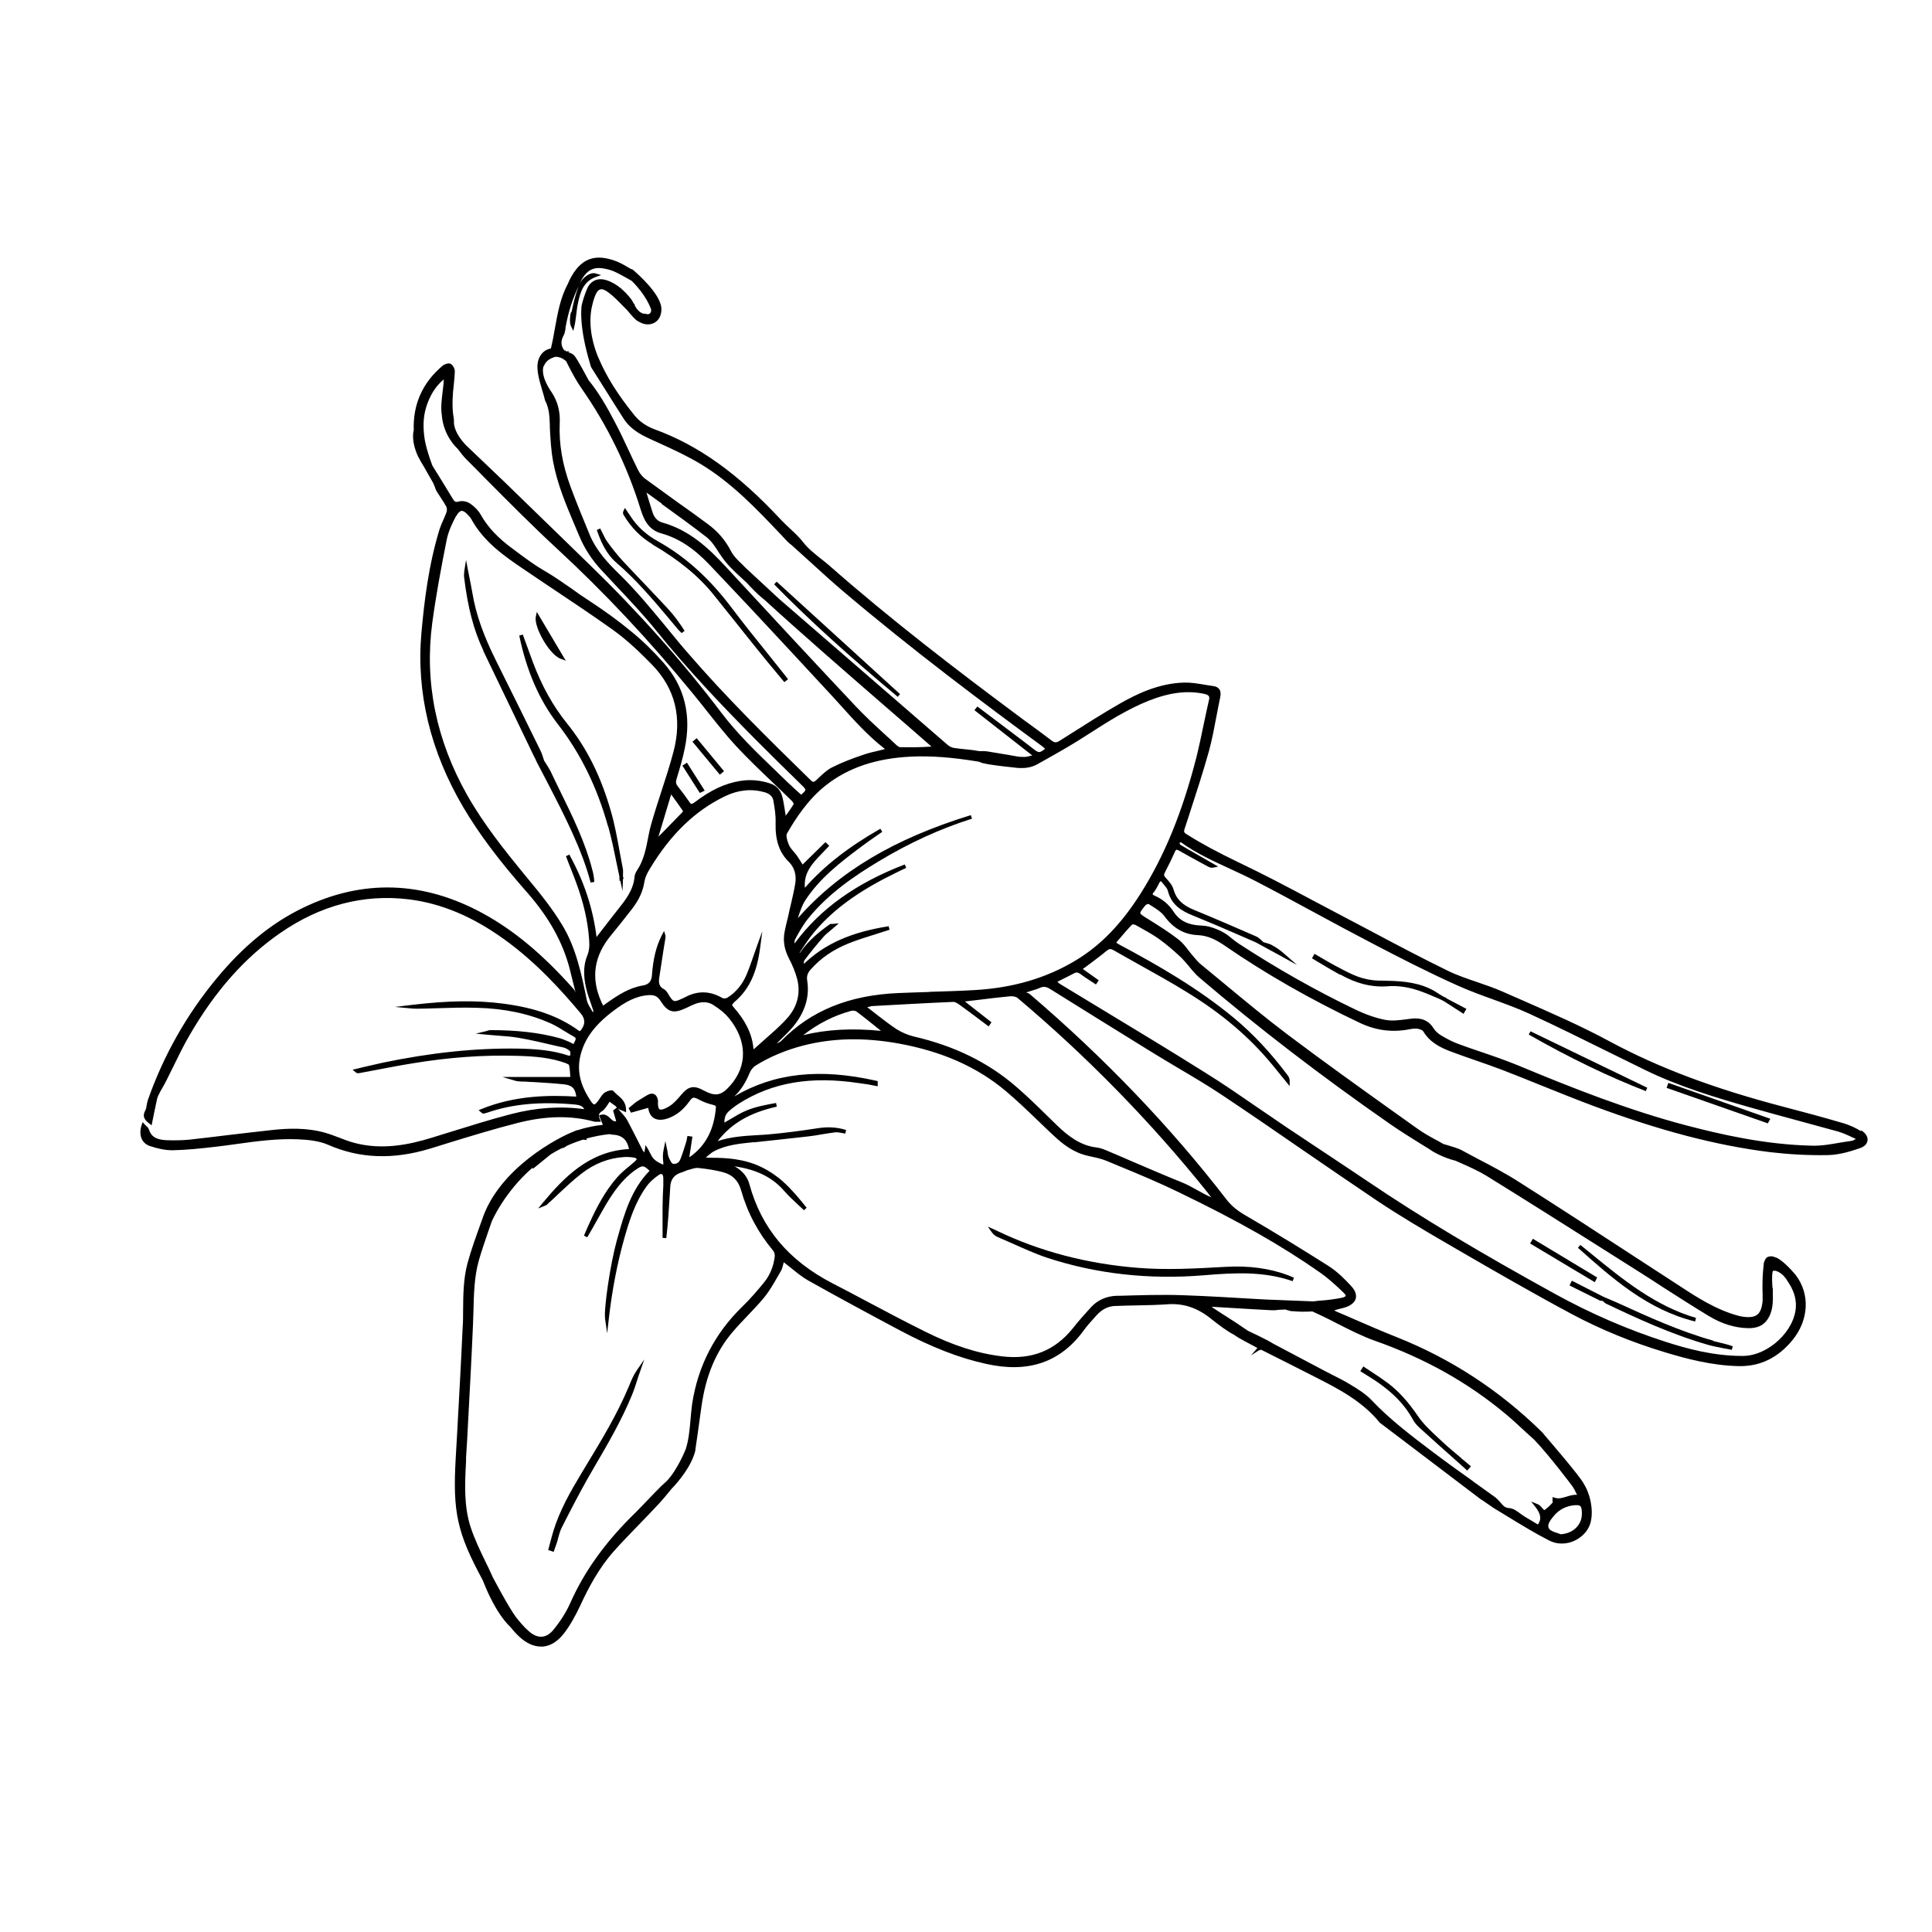 <svg xmlns="http://www.w3.org/2000/svg" fill="none" viewBox="0 0 60 60" height="60" width="60">
<rect fill="white" height="60" width="60"></rect>
<path fill="black" d="M57.797 35.13C57.617 35.02 57.425 34.933 57.232 34.878C56.608 34.694 55.97 34.524 55.374 34.368C53.203 33.799 51.496 33.152 49.995 32.345C49.096 31.858 48.137 31.441 47.215 31.037C47.031 30.954 46.843 30.876 46.66 30.794C46.403 30.679 46.136 30.592 45.875 30.5C45.567 30.394 45.251 30.289 44.962 30.147C44.172 29.761 43.379 29.344 42.612 28.935C42.282 28.761 41.951 28.586 41.621 28.412C41.323 28.256 41.024 28.095 40.726 27.939C39.997 27.549 39.239 27.15 38.478 26.788C37.822 26.471 37.321 26.205 36.872 25.92C36.78 25.865 36.757 25.842 36.784 25.755L36.922 25.333C37.133 24.681 37.353 24.011 37.542 23.337C37.642 22.974 37.711 22.598 37.78 22.235C37.817 22.043 37.854 21.846 37.895 21.653C37.918 21.547 37.909 21.465 37.867 21.405C37.826 21.35 37.762 21.313 37.666 21.304C37.578 21.295 37.491 21.276 37.404 21.263C37.202 21.231 37 21.194 36.784 21.198C35.981 21.217 35.284 21.561 34.765 21.859C34.251 22.153 33.747 22.474 33.256 22.786L32.907 23.006C32.806 23.071 32.751 23.066 32.664 23.002C32.448 22.837 32.223 22.672 32.003 22.511C31.865 22.41 31.723 22.309 31.585 22.203C29.681 20.785 27.657 19.239 25.739 17.55C25.657 17.477 25.565 17.408 25.478 17.339C25.294 17.192 25.101 17.041 24.95 16.848C24.831 16.692 24.684 16.555 24.541 16.422C24.45 16.334 24.353 16.247 24.266 16.155C22.917 14.705 21.701 13.834 20.32 13.329C20.081 13.242 19.856 13.085 19.714 12.911C19.182 12.255 18.824 11.681 18.585 11.108C18.581 11.094 18.572 11.08 18.567 11.071C18.448 10.777 18.259 10.195 18.37 9.58C18.379 9.543 18.388 9.511 18.393 9.479C18.411 9.396 18.434 9.309 18.466 9.226C18.516 9.084 18.576 9.006 18.64 8.988C18.705 8.969 18.787 9.001 18.897 9.084C19.053 9.199 19.196 9.346 19.333 9.488C19.384 9.538 19.43 9.584 19.48 9.635L19.494 9.653C19.659 9.855 19.765 9.961 19.82 9.979C19.994 10.089 20.173 10.103 20.32 10.025C20.457 9.951 20.535 9.805 20.54 9.626C20.572 9.162 19.746 8.46 19.714 8.428L19.618 8.35V8.368C19.59 8.354 19.567 8.336 19.54 8.322C19.42 8.254 19.301 8.18 19.168 8.125C18.475 7.85 18.021 8.024 17.686 8.699C17.677 8.717 17.668 8.735 17.663 8.754C17.654 8.777 17.64 8.8 17.631 8.823C17.401 9.254 17.319 9.726 17.236 10.181C17.2 10.396 17.158 10.617 17.108 10.823C16.998 10.842 16.86 10.901 16.764 11.076C16.612 11.355 16.722 11.727 16.851 12.163C16.874 12.237 16.897 12.31 16.915 12.388C16.915 12.411 16.924 12.434 16.938 12.457C17.057 12.691 17.066 12.939 17.076 13.205V13.278C17.094 13.622 17.112 13.989 17.181 14.352C17.305 15.017 17.567 15.646 17.823 16.252C17.879 16.38 17.929 16.509 17.984 16.633C18.145 17.023 18.374 17.381 18.691 17.72C18.847 17.89 19.007 18.055 19.163 18.225C19.567 18.652 19.98 19.092 20.352 19.551C21.389 20.84 22.509 22.002 23.463 22.965C23.895 23.401 24.367 23.864 24.945 24.429C24.987 24.47 25.01 24.507 25.01 24.53C25.01 24.553 24.991 24.58 24.954 24.613C24.932 24.631 24.909 24.654 24.881 24.681L24.688 24.507C24.532 24.36 24.376 24.218 24.225 24.067L24.083 23.929C23.5 23.369 22.894 22.786 22.399 22.13C21.206 20.556 19.82 19 18.287 17.514L17.433 16.683C16.846 16.114 16.263 15.545 15.676 14.976C15.304 14.618 14.933 14.265 14.556 13.907L14.46 13.815C14.143 13.476 14.102 13.228 14.097 13.131C14.097 13.118 14.102 13.099 14.097 13.076V13.044C14.097 13.03 14.097 13.017 14.093 12.998C14.061 12.824 14.047 12.627 14.056 12.397C14.061 12.246 14.075 12.094 14.093 11.947C14.107 11.814 14.12 11.672 14.125 11.534C14.125 11.452 14.07 11.342 13.996 11.3C13.928 11.264 13.804 11.31 13.749 11.355C13.12 11.883 12.822 12.558 12.849 13.361C12.849 13.361 12.748 13.664 12.982 14.173L13.01 14.223C13.056 14.311 13.102 14.398 13.157 14.48L13.34 14.802C13.377 14.866 13.414 14.93 13.45 14.994C13.469 15.031 13.482 15.072 13.501 15.114C13.519 15.169 13.542 15.229 13.574 15.279C13.616 15.348 13.662 15.417 13.707 15.485C13.762 15.563 13.813 15.646 13.859 15.733C13.882 15.774 13.886 15.852 13.868 15.903C13.841 15.981 13.804 16.059 13.772 16.137C13.73 16.229 13.689 16.321 13.657 16.417C13.308 17.546 13.175 18.684 13.088 19.652C12.923 21.506 13.363 23.332 14.391 25.076C14.877 25.897 15.488 26.714 16.373 27.719C17.039 28.476 17.47 29.247 17.686 30.064C17.732 30.238 17.773 30.417 17.819 30.596L17.874 30.821C17.856 30.78 17.837 30.739 17.805 30.706C16.851 29.633 15.96 28.894 15.006 28.371C13.152 27.357 11.271 27.292 9.412 28.192C8.439 28.66 7.558 29.38 6.728 30.385C5.796 31.509 5.08 32.776 4.594 34.157C4.576 34.208 4.567 34.263 4.557 34.313C4.548 34.377 4.539 34.437 4.511 34.488C4.411 34.671 4.489 34.781 4.635 34.891L4.709 34.947L4.755 34.717C4.787 34.57 4.81 34.432 4.842 34.299L4.856 34.235C4.869 34.162 4.883 34.093 4.911 34.033C4.952 33.941 5.002 33.854 5.053 33.767C5.09 33.698 5.131 33.634 5.163 33.565C5.241 33.409 5.319 33.249 5.397 33.093C5.544 32.79 5.7 32.473 5.87 32.179C6.673 30.784 7.6 29.738 8.701 28.977C9.954 28.109 11.298 27.76 12.698 27.93C13.698 28.054 14.671 28.458 15.662 29.174C16.658 29.89 17.456 30.78 18.039 31.477C18.177 31.642 18.18 31.811 18.048 31.982C18.012 32.028 18.003 32.033 17.957 31.996C17.351 31.56 16.617 31.298 15.635 31.17C14.804 31.06 13.932 31.073 12.799 31.207L12.267 31.271L12.803 31.321C12.858 31.326 12.914 31.326 12.982 31.326C13.171 31.326 13.363 31.317 13.551 31.312C13.969 31.298 14.396 31.285 14.813 31.298C15.681 31.321 16.424 31.482 17.089 31.776C17.255 31.849 17.415 31.95 17.571 32.046C17.654 32.097 17.736 32.147 17.819 32.193C17.897 32.234 17.892 32.267 17.837 32.372L17.823 32.4C17.823 32.4 17.805 32.423 17.81 32.423C17.81 32.423 17.778 32.409 17.764 32.4C17.745 32.391 17.727 32.381 17.713 32.372C17.681 32.358 17.649 32.345 17.617 32.331C17.534 32.294 17.443 32.257 17.351 32.234C16.741 32.069 16.061 31.991 15.222 31.991C15.199 31.991 15.18 31.996 15.158 32.005C15.144 32.005 15.13 32.014 15.112 32.019L14.777 32.101L15.121 32.133C15.236 32.143 15.346 32.152 15.451 32.161C15.681 32.179 15.892 32.193 16.103 32.23C16.525 32.303 16.947 32.404 17.36 32.501L17.489 32.528C17.567 32.547 17.649 32.592 17.7 32.643C17.718 32.661 17.713 32.725 17.713 32.776C17.695 32.781 17.672 32.785 17.663 32.785C17.135 32.606 16.585 32.574 16.071 32.565C14.767 32.547 13.391 32.689 11.877 33.005C11.688 33.047 11.5 33.093 11.312 33.134C11.229 33.152 11.147 33.175 11.064 33.194L10.95 33.221L11.037 33.294C11.073 33.327 11.11 33.336 11.156 33.327C11.335 33.294 11.514 33.258 11.693 33.226C12.055 33.157 12.436 33.083 12.808 33.024C13.914 32.84 15.001 32.758 16.048 32.79C16.621 32.803 17.103 32.849 17.567 33.015C17.626 33.038 17.668 33.065 17.672 33.074C17.695 33.184 17.704 33.299 17.709 33.4C17.709 33.414 17.709 33.428 17.709 33.446H15.603L15.993 33.561C16.066 33.584 16.14 33.584 16.208 33.588C16.231 33.588 16.254 33.588 16.277 33.588C16.387 33.597 16.497 33.602 16.603 33.606C16.906 33.625 17.213 33.643 17.516 33.675C17.764 33.703 17.865 33.799 17.897 34.056C17.066 34.006 15.997 34.015 14.951 34.442L14.864 34.478L14.96 34.561C14.96 34.561 14.997 34.589 15.024 34.584C15.052 34.575 15.084 34.57 15.112 34.561C15.915 34.281 16.796 34.203 17.879 34.304C18.016 34.318 18.099 34.359 18.145 34.446C17.415 34.345 16.653 34.396 15.878 34.598C15.222 34.767 14.57 34.974 13.932 35.171C13.753 35.226 13.574 35.281 13.395 35.337C12.739 35.538 11.867 35.736 10.968 35.483C10.821 35.442 10.679 35.387 10.537 35.332C10.399 35.281 10.261 35.226 10.119 35.185C9.527 35.011 8.921 35.043 8.458 35.093C8.004 35.144 7.554 35.194 7.1 35.249C6.696 35.3 6.292 35.346 5.888 35.392C5.668 35.414 5.429 35.419 5.168 35.41C4.851 35.396 4.69 35.295 4.622 35.07C4.608 35.025 4.571 34.992 4.539 34.965C4.525 34.951 4.511 34.937 4.498 34.923L4.429 34.85L4.397 34.942C4.3 35.245 4.397 35.502 4.649 35.589C4.906 35.676 5.14 35.722 5.347 35.722C5.356 35.722 5.365 35.722 5.374 35.722C5.806 35.713 6.232 35.667 6.71 35.612C6.921 35.589 7.132 35.557 7.343 35.529C7.967 35.442 8.614 35.355 9.252 35.382C9.568 35.396 9.899 35.428 10.179 35.548C11.165 35.983 12.207 36.02 13.354 35.672C13.528 35.621 13.698 35.566 13.873 35.511C14.593 35.291 15.336 35.061 16.08 34.873C16.961 34.648 17.736 34.639 18.452 34.832C18.48 34.841 18.507 34.836 18.535 34.836C18.549 34.836 18.562 34.836 18.576 34.836H18.663L18.627 34.754C18.576 34.639 18.595 34.57 18.7 34.506C18.76 34.469 18.801 34.41 18.833 34.364L18.874 34.304C18.902 34.263 18.929 34.221 18.929 34.217C18.939 34.217 18.962 34.24 18.985 34.254C19.012 34.276 19.049 34.304 19.099 34.336C19.108 34.341 19.122 34.355 19.131 34.368C19.14 34.377 19.15 34.387 19.159 34.396L19.04 34.488L19.136 34.818C19.072 34.836 19.026 34.804 18.957 34.735C18.888 34.667 18.796 34.584 18.663 34.621L18.604 34.639L18.627 34.699C18.64 34.731 18.654 34.767 18.668 34.8C18.686 34.846 18.705 34.887 18.723 34.933C18.544 34.951 18.25 34.997 17.943 35.098C17.906 35.098 17.865 35.116 17.833 35.135C17.36 35.309 15.483 36.282 14.965 37.897L14.933 37.984C14.786 38.393 14.63 38.819 14.515 39.246C14.391 39.719 14.386 40.21 14.382 40.687C14.382 40.866 14.382 41.045 14.368 41.224C14.318 42.334 14.254 43.468 14.194 44.56L14.152 45.294C14.056 46.969 14.198 47.607 14.992 49.075C15.405 50.14 15.818 50.493 15.827 50.502C15.919 50.613 16.016 50.727 16.126 50.828C16.341 51.03 16.575 51.136 16.8 51.136C16.819 51.136 16.841 51.136 16.86 51.136C17.099 51.117 17.328 50.971 17.521 50.718C17.7 50.484 17.86 50.204 18.03 49.842C18.259 49.346 18.585 48.713 19.058 48.181C19.301 47.905 19.567 47.635 19.82 47.373C20.035 47.148 20.26 46.919 20.476 46.685C20.623 46.524 20.756 46.359 20.861 46.23C20.861 46.23 21.398 45.698 21.573 45.129C21.582 45.097 21.591 45.069 21.596 45.042V45.019C21.596 45.019 21.6 44.996 21.6 44.987C21.646 44.675 21.692 44.358 21.733 44.046L21.784 43.684C21.917 42.729 22.233 41.972 22.756 41.362C22.899 41.192 23.059 41.027 23.211 40.866C23.385 40.682 23.564 40.499 23.725 40.302C23.895 40.095 24.032 39.856 24.165 39.622L24.248 39.48C24.289 39.411 24.308 39.329 24.33 39.242C24.33 39.228 24.34 39.214 24.34 39.2C24.372 39.228 24.399 39.246 24.427 39.269C24.491 39.32 24.56 39.37 24.624 39.425C24.771 39.544 24.922 39.664 25.088 39.76C25.987 40.265 26.946 40.783 27.937 41.311C28.938 41.843 29.791 42.174 30.626 42.357C31.943 42.651 32.939 42.307 33.664 41.306C33.77 41.16 33.898 41.022 34.022 40.884L34.054 40.848C34.219 40.664 34.412 40.568 34.618 40.559C34.848 40.549 35.082 40.545 35.316 40.54C35.633 40.536 35.963 40.526 36.284 40.504C36.752 40.476 37.165 40.609 37.578 40.93L37.647 40.985C37.863 41.155 38.088 41.33 38.34 41.462C38.372 41.49 38.478 41.563 38.982 41.825H38.978L39.051 41.862L38.854 42.091L39.12 41.921L39.134 41.94L39.157 41.912L39.34 42.004C39.854 42.261 40.368 42.523 40.882 42.784C41.548 43.124 42.305 43.509 42.851 44.184L43.355 44.565C44.191 45.202 45.03 45.836 45.87 46.474L45.971 46.551C45.971 46.551 46.017 46.584 46.031 46.588L46.384 46.831C46.531 46.919 46.682 47.01 46.829 47.102C47.242 47.355 47.669 47.616 48.109 47.841C48.321 47.951 48.568 47.965 48.802 47.887C49.041 47.804 49.243 47.635 49.349 47.414C49.509 47.079 49.436 46.478 49.183 46.074C49.069 45.845 48.05 44.666 47.963 44.565C47.94 44.528 47.908 44.496 47.88 44.468C47.871 44.459 47.862 44.45 47.853 44.441C46.554 43.17 45.049 42.192 43.388 41.531C42.933 41.352 42.474 41.151 42.029 40.958C41.855 40.88 41.681 40.806 41.506 40.733C41.483 40.724 41.46 40.71 41.437 40.696C41.502 40.673 41.566 40.655 41.63 40.641C41.672 40.632 41.713 40.618 41.754 40.609C41.997 40.536 42.08 40.416 42.103 40.329C42.126 40.246 42.121 40.109 41.961 39.939C41.782 39.742 41.538 39.494 41.249 39.31C40.474 38.819 39.625 38.296 38.643 37.723C38.4 37.58 38.225 37.429 38.078 37.236C36.344 34.988 34.293 32.849 31.985 30.876C31.952 30.849 31.916 30.835 31.879 30.826V30.817C31.925 30.803 31.962 30.794 31.998 30.78C32.099 30.748 32.205 30.72 32.306 30.674C32.411 30.628 32.498 30.642 32.622 30.72C33.687 31.386 34.738 32.037 35.747 32.661C36.014 32.826 36.284 32.987 36.555 33.148C37.028 33.428 37.519 33.717 37.977 34.024C38.794 34.57 39.62 35.135 40.414 35.685C41.176 36.208 41.965 36.75 42.75 37.278C43.498 37.778 44.273 38.232 44.943 38.622L45.26 38.806C46.421 39.48 47.623 40.173 48.825 40.816C49.702 41.284 50.67 41.683 51.703 41.995C52.368 42.197 53.162 42.408 53.992 42.426C54.011 42.426 54.034 42.426 54.052 42.426C54.685 42.426 55.227 42.155 55.663 41.623C56.177 40.999 56.218 40.187 55.768 39.599C55.754 39.581 55.736 39.563 55.722 39.544C55.654 39.462 55.3 39.067 55.107 39.04C55.048 39.003 54.938 39.012 54.883 39.044C54.837 39.072 54.814 39.127 54.795 39.173C54.791 39.191 54.782 39.205 54.777 39.219V39.237C54.777 39.237 54.717 39.673 54.74 40.21C54.74 40.242 54.74 40.279 54.74 40.311C54.74 40.338 54.74 40.366 54.74 40.389C54.722 40.614 54.667 40.756 54.571 40.829C54.479 40.903 54.327 40.921 54.112 40.889C54.07 40.884 54.025 40.871 53.983 40.861C53.299 40.678 52.698 40.288 52.166 39.939C51.67 39.618 51.179 39.297 50.684 38.975C49.537 38.227 48.348 37.452 47.169 36.704C46.76 36.442 46.325 36.213 45.902 35.993C45.728 35.901 45.554 35.809 45.379 35.713C45.37 35.708 45.352 35.699 45.329 35.69C45.319 35.69 45.315 35.685 45.31 35.681C45.154 35.621 44.833 35.529 44.828 35.529C44.746 35.479 44.659 35.433 44.572 35.387C44.393 35.291 44.209 35.185 44.044 35.07L43.337 34.566C42.231 33.776 41.089 32.959 39.987 32.129C39.317 31.624 38.666 31.083 38.028 30.555C37.785 30.353 37.537 30.147 37.289 29.945C37.216 29.885 37.151 29.807 37.087 29.734L37.037 29.674C36.991 29.619 36.945 29.564 36.904 29.509C36.812 29.389 36.72 29.27 36.601 29.178C36.312 28.953 36.004 28.761 35.66 28.545L35.637 28.531C35.509 28.453 35.417 28.394 35.412 28.357C35.408 28.32 35.477 28.229 35.578 28.109C35.591 28.091 35.651 28.073 35.669 28.073C35.706 28.095 35.743 28.123 35.784 28.146C35.922 28.233 36.064 28.325 36.156 28.444C36.436 28.83 36.775 29.022 37.197 29.041C37.519 29.055 37.776 29.188 38.06 29.385C39.313 30.247 40.712 31.046 42.222 31.762C42.731 32.005 43.241 32.069 43.778 31.964C43.846 31.95 43.943 31.936 44.035 31.95C44.108 31.964 44.181 31.996 44.2 32.028C44.402 32.372 44.737 32.533 45.035 32.648C45.297 32.748 45.567 32.84 45.829 32.932C46.1 33.024 46.38 33.125 46.65 33.226C47.054 33.382 47.467 33.547 47.862 33.708C48.389 33.919 48.931 34.139 49.472 34.341C51.551 35.116 53.304 35.575 54.979 35.782C55.557 35.85 56.154 35.883 56.75 35.873C57.103 35.869 57.457 35.763 57.76 35.658C57.902 35.612 57.989 35.52 57.998 35.414C58.012 35.304 57.939 35.19 57.801 35.102L57.797 35.13ZM40.91 40.403C40.868 40.403 40.832 40.407 40.8 40.416L39.294 40.357L39.115 40.347C38.335 40.302 37.528 40.251 36.734 40.224C36.073 40.201 35.403 40.224 34.756 40.242H34.669C34.357 40.256 34.086 40.375 33.884 40.595C33.664 40.834 33.485 41.04 33.325 41.242C32.765 41.944 32.044 42.233 31.122 42.123C30.355 42.032 29.589 41.784 28.708 41.343C28.107 41.045 27.501 40.724 26.914 40.412C26.561 40.224 26.207 40.035 25.849 39.852C24.486 39.145 23.647 38.14 23.275 36.782C23.211 36.543 23.059 36.36 22.821 36.227C22.821 36.227 22.812 36.227 22.812 36.222C23.495 36.319 23.986 36.562 24.353 36.984C24.486 37.135 24.633 37.273 24.776 37.406C24.84 37.466 24.904 37.525 24.968 37.585L25.051 37.507C24.831 37.232 24.592 36.943 24.317 36.695C24.119 36.516 23.885 36.36 23.647 36.245C23.119 35.988 22.555 35.956 22.119 35.956C22.054 35.956 21.995 35.956 21.935 35.947H21.921C21.921 35.947 21.949 35.924 21.963 35.91C22.032 35.855 22.091 35.8 22.165 35.759C22.541 35.557 22.968 35.516 23.381 35.474H23.436C23.995 35.414 24.555 35.355 25.11 35.291C25.244 35.277 25.377 35.254 25.505 35.231C25.643 35.208 25.785 35.185 25.927 35.167C25.996 35.158 26.065 35.171 26.143 35.185C26.18 35.194 26.216 35.199 26.253 35.203L26.276 35.093C26.001 35.006 25.712 34.988 25.395 35.038C24.831 35.125 24.326 35.19 23.853 35.231C23.734 35.24 23.619 35.249 23.5 35.254C23.101 35.277 22.688 35.304 22.288 35.438C22.711 34.891 23.284 34.556 24.124 34.368L24.101 34.254C23.798 34.309 23.491 34.364 23.206 34.478C23.009 34.556 22.825 34.671 22.646 34.777C22.596 34.804 22.545 34.836 22.495 34.864C22.504 34.639 22.55 34.57 22.743 34.419C22.816 34.364 22.876 34.318 22.935 34.281C23.977 33.616 25.17 33.409 26.689 33.639L26.753 33.648C26.818 33.657 26.882 33.666 26.946 33.675C27.001 33.685 27.056 33.698 27.116 33.708L27.258 33.735V33.574L27.217 33.565C25.455 33.166 24.041 33.322 22.802 34.052C22.995 33.873 23.151 33.639 23.284 33.313C23.321 33.226 23.39 33.143 23.459 33.097C23.899 32.822 24.399 32.611 24.954 32.468C25.872 32.234 26.831 32.216 27.891 32.404C29.245 32.648 30.333 33.129 31.223 33.873C31.572 34.166 31.907 34.488 32.232 34.8C32.398 34.96 32.563 35.121 32.733 35.277C33.003 35.529 33.343 35.8 33.792 35.896L33.848 35.91C34.022 35.947 34.201 35.983 34.366 36.052L34.765 36.218C35.376 36.47 36.004 36.731 36.605 37.025C38.45 37.915 39.808 38.686 41.011 39.531C41.249 39.7 41.47 39.898 41.727 40.146C41.782 40.196 41.795 40.233 41.791 40.246C41.786 40.26 41.754 40.283 41.681 40.302C41.456 40.347 41.217 40.38 40.919 40.398L40.91 40.403ZM20.535 46.152C20.407 46.276 20.288 46.409 20.164 46.533C20.026 46.675 19.884 46.827 19.742 46.969C18.81 47.873 18.149 48.795 17.713 49.777C17.585 50.066 17.401 50.356 17.181 50.622C17.076 50.746 16.961 50.819 16.837 50.828C16.709 50.842 16.571 50.787 16.433 50.668C16.282 50.539 16.153 50.383 16.034 50.236C15.777 49.892 15.281 48.938 15.281 48.938C15.277 48.924 15.272 48.906 15.263 48.892C15.208 48.768 15.148 48.644 15.089 48.525C14.919 48.176 14.745 47.813 14.621 47.442C14.4 46.776 14.437 46.065 14.474 45.381V45.262C14.501 44.858 14.524 44.454 14.543 44.051C14.593 43.096 14.648 42.11 14.689 41.141C14.694 41.004 14.699 40.866 14.703 40.724C14.717 40.205 14.726 39.664 14.868 39.154C14.951 38.861 15.052 38.572 15.158 38.26C15.194 38.154 15.231 38.048 15.268 37.943C15.268 37.934 15.658 37.025 16.539 36.263L16.548 36.3L17.103 35.85C17.213 35.782 17.328 35.717 17.438 35.662C17.498 35.653 17.557 35.626 17.603 35.584C17.764 35.511 17.934 35.447 18.108 35.392L18.227 35.405L18.209 35.359C18.448 35.295 18.686 35.245 18.929 35.222C18.952 35.226 18.98 35.231 19.007 35.236C19.315 35.249 19.471 35.382 19.535 35.685C18.296 35.749 17.507 36.575 16.86 37.351L16.713 37.53L16.929 37.443C16.979 37.424 17.016 37.388 17.043 37.356L17.071 37.333C17.167 37.245 17.264 37.158 17.355 37.066C17.576 36.86 17.805 36.644 18.048 36.456C18.457 36.135 18.907 35.961 19.388 35.933C19.489 35.928 19.604 35.933 19.719 35.956C19.737 35.956 19.774 35.993 19.774 36.002C19.774 36.002 19.765 36.025 19.714 36.071C19.654 36.126 19.59 36.176 19.526 36.231C19.402 36.332 19.278 36.438 19.168 36.562C18.787 36.993 18.526 37.507 18.324 37.947C18.278 38.044 18.236 38.14 18.195 38.237L18.136 38.374L18.236 38.425C18.342 38.255 18.438 38.076 18.535 37.906C18.627 37.746 18.718 37.576 18.815 37.415C19.053 37.016 19.333 36.612 19.737 36.332C19.948 36.185 19.985 36.181 20.173 36.36C19.604 36.938 19.388 37.695 19.182 38.429L19.154 38.53C18.962 39.214 18.746 40.641 18.792 40.958L18.856 41.407L18.907 40.958C19.007 40.077 19.168 39.237 19.388 38.457C19.544 37.906 19.728 37.328 20.081 36.842C20.168 36.718 20.302 36.598 20.453 36.493C20.499 36.461 20.535 36.452 20.558 36.465C20.577 36.474 20.6 36.516 20.6 36.594V36.809C20.586 37.025 20.581 37.245 20.577 37.461C20.577 37.691 20.577 37.92 20.577 38.149V38.443L20.692 38.452C20.747 37.993 20.774 37.53 20.802 37.08L20.815 36.855C20.828 36.623 20.945 36.474 21.169 36.41C21.201 36.401 21.233 36.387 21.265 36.374C21.297 36.36 21.329 36.346 21.361 36.337C21.389 36.328 21.421 36.323 21.449 36.314C21.536 36.286 21.619 36.263 21.692 36.273C21.995 36.305 22.242 36.346 22.463 36.406C22.747 36.484 22.931 36.667 23.014 36.961C23.211 37.658 23.546 38.287 24.009 38.838C24.046 38.879 24.069 38.966 24.06 39.026C24.023 39.333 23.908 39.604 23.734 39.82C23.555 40.04 23.312 40.329 23.046 40.586C22.197 41.412 21.674 42.426 21.495 43.601C21.472 43.766 21.458 43.936 21.444 44.096C21.417 44.404 21.389 44.721 21.293 45.014C21.27 45.069 21.183 45.276 21.059 45.496C21.049 45.51 21.04 45.524 21.04 45.528C20.907 45.762 20.774 45.941 20.646 46.051L20.535 46.152ZM13.744 12.181C13.717 12.411 13.684 12.65 13.721 12.888V12.897C13.776 13.549 14.194 13.921 14.203 13.925C14.304 14.058 14.391 14.173 14.492 14.274C14.689 14.471 14.887 14.669 15.079 14.866C15.8 15.591 16.543 16.343 17.31 17.05C18.764 18.395 20.141 19.858 21.513 21.533C21.66 21.708 21.797 21.887 21.94 22.066C22.233 22.433 22.532 22.814 22.857 23.167C23.224 23.562 23.624 23.943 24.009 24.31C24.202 24.493 24.39 24.677 24.578 24.86C24.615 24.892 24.642 24.943 24.652 24.966C24.587 25.076 24.509 25.186 24.431 25.292L24.399 25.337C24.399 25.31 24.395 25.282 24.39 25.255C24.381 25.209 24.372 25.163 24.367 25.113C24.344 24.984 24.326 24.851 24.289 24.723C24.234 24.53 24.106 24.392 23.922 24.333C23.706 24.259 23.495 24.227 23.289 24.227C23.192 24.227 23.101 24.236 23.004 24.25C22.523 24.323 22.064 24.539 21.568 24.92C21.522 24.952 21.49 24.966 21.472 24.966C21.453 24.966 21.43 24.938 21.403 24.897C21.306 24.755 21.196 24.603 21.049 24.42C20.99 24.346 20.981 24.282 21.013 24.186C21.123 23.828 21.206 23.534 21.261 23.263C21.485 22.222 21.261 21.322 20.604 20.579C20.283 20.216 19.948 19.891 19.604 19.611C19.205 19.28 18.769 18.964 18.269 18.638C18.099 18.528 17.924 18.409 17.764 18.289C17.484 18.096 17.2 17.895 16.897 17.72C16.626 17.564 16.364 17.371 16.116 17.188C16.052 17.137 15.983 17.091 15.919 17.041C15.47 16.711 15.153 16.38 14.933 15.99C14.864 15.866 14.749 15.742 14.611 15.646C14.524 15.582 14.368 15.54 14.258 15.573C14.148 15.605 14.116 15.582 14.061 15.49C13.891 15.21 13.666 14.838 13.432 14.467C13.423 14.448 13.271 14.063 13.194 13.677C13.129 13.274 13.143 12.948 13.235 12.645C13.35 12.278 13.528 11.993 13.781 11.782C13.781 11.915 13.758 12.048 13.744 12.181ZM24.945 32.147C25.404 31.789 25.904 31.537 26.427 31.395C26.446 31.39 26.464 31.386 26.487 31.386C26.529 31.386 26.574 31.395 26.597 31.413C26.808 31.569 27.01 31.734 27.212 31.895L27.359 32.014C26.455 31.927 25.68 31.968 24.945 32.147ZM22.779 31.142C23.247 30.762 23.5 30.238 23.605 29.445L23.674 28.921L23.495 29.417C23.463 29.509 23.431 29.601 23.399 29.692C23.326 29.903 23.257 30.101 23.174 30.293C23.046 30.587 22.848 30.821 22.587 30.986C22.55 31.009 22.467 31.014 22.435 30.995C22.054 30.771 21.669 30.762 21.288 30.963C21.247 30.986 21.201 31.005 21.15 31.028C20.935 31.124 20.912 31.119 20.783 30.922L20.76 30.881C20.724 30.821 20.678 30.748 20.613 30.716C20.49 30.651 20.448 30.555 20.471 30.381C20.513 30.091 20.558 29.798 20.604 29.509L20.664 29.142C20.664 29.114 20.673 29.082 20.664 29.045L20.623 28.912L20.558 29.036C20.38 29.38 20.283 29.779 20.246 30.293C20.234 30.474 20.141 30.578 19.966 30.605C19.54 30.674 19.186 30.908 18.861 31.138C18.819 31.165 18.783 31.197 18.732 31.23C18.714 31.193 18.695 31.161 18.682 31.129C18.337 30.367 18.443 29.674 19.003 29.013C19.186 28.793 19.365 28.564 19.54 28.339L19.631 28.224C19.847 27.944 19.966 27.678 20.012 27.389C20.031 27.269 20.081 27.141 20.182 26.98C20.829 25.907 21.591 25.172 22.518 24.727C22.926 24.53 23.339 24.489 23.743 24.603C23.904 24.649 23.995 24.736 24.018 24.865C24.055 25.076 24.096 25.319 24.087 25.558C24.073 26.099 24.202 26.476 24.505 26.774C24.67 26.939 24.739 27.173 24.698 27.435C24.661 27.664 24.606 27.893 24.555 28.114C24.532 28.206 24.509 28.302 24.491 28.394C24.477 28.458 24.463 28.522 24.445 28.586C24.418 28.701 24.39 28.82 24.367 28.935C24.312 29.22 24.358 29.486 24.5 29.761C24.615 29.981 24.702 30.197 24.757 30.404C24.872 30.853 24.757 31.285 24.431 31.638C24.216 31.877 23.963 32.092 23.725 32.303C23.624 32.391 23.523 32.482 23.422 32.574C23.422 32.574 23.413 32.579 23.404 32.583C23.404 32.574 23.399 32.569 23.399 32.565C23.358 32.115 23.16 31.707 22.779 31.275C22.743 31.234 22.738 31.211 22.738 31.207C22.738 31.193 22.756 31.17 22.798 31.142H22.779ZM21.242 25.255L21.201 25.214C20.985 25.439 20.77 25.659 20.554 25.879L20.448 25.985L20.843 24.672L20.898 24.746C21.004 24.892 21.109 25.039 21.21 25.186C21.21 25.195 21.201 25.209 21.196 25.214L21.238 25.255H21.242ZM14.166 16.032C14.221 15.931 14.276 15.876 14.332 15.866H14.341C14.4 15.866 14.469 15.917 14.552 16.013L14.566 16.027C14.588 16.054 14.616 16.082 14.63 16.11C15.02 16.83 15.676 17.28 16.259 17.674C16.585 17.899 16.915 18.115 17.241 18.335C17.837 18.734 18.457 19.147 19.053 19.574C19.494 19.891 19.889 20.276 20.246 20.639C20.971 21.382 21.196 22.295 20.912 23.36C20.797 23.791 20.655 24.227 20.517 24.649C20.444 24.874 20.37 25.104 20.302 25.328C20.246 25.512 20.187 25.709 20.15 25.902L20.136 25.975C20.063 26.356 19.994 26.719 19.778 27.04C19.737 27.1 19.709 27.173 19.705 27.247C19.664 27.65 19.416 27.962 19.196 28.238C19.026 28.449 18.861 28.669 18.682 28.898L18.526 29.1C18.416 28.206 18.136 27.366 17.681 26.54L17.576 26.59C17.608 26.677 17.645 26.765 17.677 26.852C17.75 27.035 17.823 27.219 17.892 27.407C18.122 28.027 18.255 28.605 18.296 29.178C18.314 29.385 18.296 29.541 18.232 29.692C18.076 30.087 18.154 30.495 18.223 30.771C18.255 30.895 18.301 31.018 18.342 31.138C18.37 31.22 18.397 31.298 18.425 31.381C18.425 31.395 18.425 31.413 18.425 31.431C18.416 31.431 18.406 31.422 18.402 31.422L18.365 31.358C18.31 31.266 18.25 31.174 18.227 31.073C18.062 30.275 17.897 29.445 17.461 28.729C17.154 28.219 16.782 27.756 16.396 27.292C15.671 26.411 15.029 25.608 14.51 24.695C13.547 22.988 13.18 21.194 13.423 19.354C13.542 18.473 13.707 17.592 13.873 16.761C13.928 16.49 14.056 16.224 14.166 16.022V16.032ZM37.624 37.186C37.468 37.122 37.321 37.039 37.174 36.956C37.018 36.869 36.853 36.777 36.679 36.709C36.165 36.502 35.646 36.277 35.142 36.062C34.876 35.947 34.614 35.832 34.348 35.722C34.274 35.69 34.164 35.649 34.05 35.635C33.545 35.575 33.164 35.272 32.834 34.956C32.719 34.846 32.604 34.735 32.494 34.625C32.191 34.327 31.874 34.02 31.549 33.74C30.681 32.992 29.644 32.482 28.378 32.189C28.19 32.143 27.997 32.06 27.832 31.955C27.634 31.822 27.442 31.675 27.253 31.528C27.166 31.459 27.079 31.39 26.987 31.321C26.969 31.308 26.951 31.294 26.928 31.285C26.937 31.285 26.946 31.28 26.955 31.275C27.01 31.262 27.061 31.243 27.111 31.243C27.878 31.202 28.745 31.151 29.603 31.115C29.667 31.11 29.759 31.174 29.828 31.225C30.039 31.376 30.241 31.528 30.447 31.684L30.704 31.877L30.791 31.748L29.965 31.101C29.993 31.101 30.02 31.092 30.044 31.092L30.392 31.051C30.713 31.009 31.044 30.973 31.365 30.941C31.452 30.931 31.558 30.954 31.604 30.995C33.765 32.817 35.747 34.846 37.491 37.021C37.537 37.08 37.583 37.14 37.629 37.2C37.629 37.2 37.624 37.2 37.62 37.2L37.624 37.186ZM28.86 30.807C28.538 30.817 28.222 30.826 27.901 30.84C26.368 30.904 25.179 31.39 24.271 32.317C24.234 32.354 24.184 32.381 24.124 32.404C24.133 32.4 24.138 32.395 24.142 32.386L24.225 32.303C24.363 32.17 24.505 32.033 24.629 31.886C25 31.436 25.147 30.959 25.069 30.459C25.046 30.316 25.078 30.215 25.184 30.101C25.491 29.752 25.886 29.486 26.354 29.298C26.643 29.183 26.942 29.091 27.235 28.999C27.368 28.958 27.497 28.917 27.625 28.875L27.598 28.765C26.432 28.949 25.615 29.311 24.964 29.936C24.964 29.89 24.964 29.848 24.982 29.825C25.152 29.596 25.34 29.362 25.565 29.105C25.625 29.036 25.698 28.972 25.785 28.903C25.826 28.871 25.868 28.834 25.914 28.793L26.051 28.674L25.872 28.692C25.872 28.692 25.836 28.692 25.826 28.692C25.803 28.692 25.78 28.692 25.762 28.71C25.459 28.926 25.11 29.201 24.849 29.582C24.849 29.587 24.84 29.591 24.835 29.596C24.835 29.582 24.835 29.573 24.844 29.568L24.867 29.532C24.996 29.339 25.124 29.142 25.271 28.967C25.799 28.329 26.496 27.797 27.455 27.292C27.57 27.233 27.689 27.173 27.809 27.113C27.882 27.077 27.951 27.045 28.024 27.008L28.144 26.953L28.098 26.847C26.588 27.425 25.464 28.229 24.675 29.302C24.675 29.252 24.675 29.206 24.693 29.174C24.808 28.963 24.936 28.724 25.101 28.522C25.735 27.738 26.561 27.187 27.286 26.751C28.235 26.177 29.213 25.732 30.186 25.425L30.149 25.315C27.767 26.049 26.056 27.067 24.78 28.513C24.785 28.49 24.794 28.472 24.799 28.449C24.854 28.284 24.913 28.109 25.005 27.967C25.441 27.292 26.079 26.792 26.744 26.297C26.891 26.186 27.042 26.081 27.194 25.975L27.4 25.833L27.341 25.737C26.345 26.306 25.592 26.893 24.996 27.572C24.954 27.095 25.239 26.801 25.537 26.494C25.597 26.434 25.657 26.37 25.716 26.306L25.753 26.265L25.634 26.154L24.927 26.847L24.899 26.806C24.849 26.728 24.803 26.65 24.748 26.572C24.716 26.531 24.684 26.489 24.647 26.448C24.587 26.379 24.532 26.31 24.5 26.237C24.431 26.076 24.408 25.939 24.441 25.884C24.707 25.425 25.083 24.837 25.638 24.397C26.336 23.842 27.208 23.548 28.304 23.497C28.905 23.47 29.539 23.516 30.365 23.649C30.388 23.649 30.42 23.663 30.452 23.676C30.475 23.686 30.502 23.695 30.53 23.704H30.548C30.713 23.75 31.191 23.805 31.457 23.832C31.521 23.842 31.585 23.846 31.645 23.851H31.677C31.893 23.86 32.072 23.819 32.237 23.722L32.319 23.676C32.691 23.47 33.072 23.254 33.439 23.029C33.572 22.947 33.701 22.864 33.829 22.782C34.407 22.41 35.008 22.029 35.66 21.767C36.316 21.506 36.867 21.437 37.39 21.547C37.477 21.566 37.523 21.588 37.542 21.621C37.56 21.648 37.56 21.694 37.542 21.758C37.486 21.992 37.441 22.226 37.39 22.456C37.317 22.805 37.243 23.167 37.156 23.516C36.716 25.232 36.165 26.576 35.422 27.751C34.82 28.701 34.183 29.357 33.416 29.821C32.498 30.376 31.466 30.679 30.264 30.748C29.791 30.775 29.314 30.789 28.85 30.803L28.86 30.807ZM17.732 9.694C17.691 9.855 17.691 10.048 17.732 10.13L17.805 10.277L17.842 10.117C17.869 9.997 17.883 9.873 17.897 9.759C17.911 9.653 17.92 9.548 17.943 9.447C18.016 9.079 18.113 8.745 18.503 8.602L18.668 8.543L18.498 8.492C18.319 8.442 18.09 8.625 17.989 8.827C18.021 8.767 18.048 8.703 18.085 8.648C18.236 8.396 18.438 8.29 18.709 8.332C18.842 8.35 18.971 8.387 19.076 8.432C19.209 8.492 19.338 8.566 19.462 8.634C19.517 8.666 19.572 8.694 19.622 8.726C20.067 9.167 20.205 9.557 20.224 9.621C20.224 9.662 20.21 9.717 20.178 9.74C20.15 9.759 20.113 9.763 20.058 9.749C20.031 9.74 20.003 9.74 19.98 9.74C19.843 9.704 19.755 9.566 19.723 9.506C19.723 9.497 19.714 9.488 19.709 9.483V9.437H19.687C19.654 9.378 19.631 9.336 19.631 9.336L19.613 9.309C19.613 9.309 19.599 9.291 19.595 9.281C19.425 9.07 19.182 8.813 18.838 8.703C18.572 8.616 18.347 8.712 18.236 8.96C18.159 9.144 18.099 9.323 18.062 9.497C18.062 9.52 17.961 10.103 18.333 11.323C18.333 11.323 18.337 11.351 18.342 11.36C18.351 11.388 18.36 11.406 18.374 11.429C18.507 11.64 18.64 11.851 18.773 12.062C18.971 12.374 19.163 12.686 19.365 12.998C19.517 13.237 19.746 13.421 20.081 13.581C20.224 13.65 20.366 13.714 20.508 13.778C20.921 13.966 21.348 14.164 21.738 14.398C22.715 14.981 23.505 15.816 24.202 16.55C24.234 16.582 24.266 16.619 24.298 16.651C24.386 16.747 24.477 16.853 24.587 16.931L25.257 17.537C25.547 17.803 25.845 18.073 26.148 18.331C28.323 20.18 30.613 21.887 32.361 23.172C32.393 23.195 32.425 23.227 32.457 23.254C32.274 23.396 32.26 23.387 32.076 23.245C31.907 23.112 31.732 22.983 31.558 22.85L30.355 21.942L30.319 21.983C30.319 21.983 30.305 22.002 30.296 22.011L30.264 22.057L32.058 23.461C32.058 23.461 32.03 23.47 32.017 23.47C31.948 23.488 31.884 23.507 31.819 23.507C31.75 23.507 31.672 23.507 31.59 23.493C31.333 23.442 30.649 23.337 30.64 23.332C30.613 23.332 30.585 23.328 30.553 23.328C30.539 23.328 30.53 23.328 30.516 23.328C30.479 23.328 30.443 23.328 30.42 23.328C30.268 23.3 30.112 23.282 29.965 23.268C29.86 23.259 29.75 23.245 29.644 23.231C29.571 23.222 29.493 23.185 29.442 23.144C28.736 22.529 28.024 21.919 27.318 21.304C26.276 20.4 25.23 19.496 24.188 18.592L23.188 17.665C23.146 17.624 23.105 17.587 23.069 17.546C22.926 17.413 22.784 17.275 22.701 17.114C22.527 16.779 22.293 16.504 21.981 16.275C21.66 16.036 21.334 15.802 21.008 15.573C20.682 15.339 20.352 15.1 20.026 14.861C19.948 14.802 19.87 14.705 19.815 14.595C19.714 14.393 19.618 14.187 19.521 13.98C19.384 13.682 19.237 13.375 19.081 13.081C18.856 12.654 18.604 12.204 18.278 11.805C18.236 11.727 17.934 11.154 17.833 11.039C17.823 11.03 17.81 11.021 17.801 11.011C17.755 10.975 17.7 10.956 17.649 10.938L17.686 10.91H17.571L17.557 10.874L17.534 10.892C17.415 10.745 17.406 10.594 17.507 10.41C17.539 10.351 17.548 10.282 17.562 10.213V10.176C17.649 9.685 17.787 9.263 17.97 8.887C17.869 9.148 17.805 9.428 17.75 9.69L17.732 9.694ZM20.549 15.651C21.013 15.986 21.49 16.33 21.944 16.683C22.1 16.807 22.22 16.991 22.334 17.174L22.376 17.234C22.564 17.523 22.802 17.743 23.059 17.977C23.105 18.018 23.146 18.06 23.188 18.096C23.188 18.096 23.234 18.147 23.307 18.225L23.376 18.294C23.468 18.39 23.605 18.523 23.743 18.629C24.959 19.739 26.226 20.836 27.451 21.901C27.942 22.327 28.437 22.754 28.928 23.185C28.575 23.213 28.24 23.208 27.951 23.204C27.928 23.204 27.887 23.181 27.855 23.153C27.731 23.034 27.602 22.919 27.478 22.805C27.171 22.525 26.854 22.231 26.565 21.924C25.239 20.515 23.95 19.124 22.523 17.582C21.999 17.014 21.398 16.458 20.572 16.229C20.425 16.188 20.324 16.082 20.269 15.921C20.201 15.71 20.136 15.499 20.077 15.297C20.237 15.412 20.393 15.527 20.554 15.641L20.549 15.651ZM45.751 46.005C45.356 45.725 44.948 45.432 44.558 45.138L44.521 45.111C43.865 44.615 43.181 44.101 42.603 43.491C42.419 43.294 42.181 43.147 41.938 43C41.759 42.89 41.571 42.793 41.387 42.702C41.309 42.66 41.231 42.623 41.153 42.582L39.542 41.729C39.349 41.605 38.781 41.339 38.758 41.33C38.514 41.16 38.262 40.995 38.014 40.839C37.895 40.765 37.776 40.687 37.661 40.609C37.652 40.604 37.642 40.595 37.629 40.586C37.647 40.586 37.67 40.586 37.693 40.586L38.303 40.623C38.707 40.646 39.111 40.673 39.515 40.692C39.57 40.692 39.62 40.692 39.671 40.682C39.703 40.682 39.74 40.673 39.772 40.673H39.818C39.864 40.673 39.909 40.664 39.937 40.673C39.951 40.678 39.978 40.692 40.029 40.701C40.079 40.719 40.116 40.724 40.148 40.719C40.309 40.737 40.511 40.742 40.745 40.728H40.758C40.855 40.774 40.951 40.816 41.043 40.861C41.217 40.944 41.392 41.031 41.566 41.123C41.928 41.306 42.305 41.499 42.695 41.637C44.255 42.188 45.59 42.935 46.77 43.922C46.967 44.087 47.155 44.262 47.343 44.436L47.38 44.468V44.477L47.403 44.491C47.486 44.569 47.568 44.643 47.646 44.711C48.114 45.198 48.83 46.152 48.835 46.161C48.88 46.226 48.913 46.294 48.949 46.368C48.959 46.386 48.968 46.405 48.977 46.423C48.867 46.414 48.761 46.446 48.656 46.478C48.532 46.515 48.412 46.556 48.288 46.515L48.215 46.492V46.57C48.215 46.57 48.215 46.597 48.215 46.611C48.215 46.625 48.22 46.653 48.224 46.657C48.146 46.744 48.059 46.836 47.958 46.9C47.935 46.882 47.908 46.845 47.885 46.822C47.857 46.79 47.83 46.763 47.802 46.74C47.784 46.726 47.765 46.717 47.747 46.712L47.55 46.63L47.683 46.799C47.83 46.992 47.894 47.153 47.761 47.345L47.348 47.098C47.302 47.07 47.261 47.038 47.215 47.006C47.109 46.928 46.999 46.845 46.875 46.836C46.742 46.827 46.692 46.772 46.618 46.685L46.595 46.657C46.54 46.593 46.48 46.529 46.407 46.478C46.187 46.318 45.967 46.161 45.746 46.005H45.751ZM48.243 47.093C48.412 46.882 48.642 46.763 48.917 46.744C48.935 46.744 48.949 46.744 48.968 46.744C49.082 46.744 49.114 46.785 49.124 46.928C49.142 47.116 49.092 47.286 48.977 47.414C48.858 47.552 48.678 47.635 48.468 47.648C48.426 47.63 48.385 47.616 48.339 47.602C48.243 47.57 48.146 47.533 48.109 47.478C48.036 47.364 48.128 47.235 48.238 47.098L48.243 47.093ZM16.892 11.369C16.938 11.232 17.057 11.135 17.25 11.08C17.365 11.08 17.475 11.126 17.58 11.213L17.64 11.333C17.764 11.576 17.897 11.828 18.058 12.058C18.861 13.205 19.476 14.467 19.893 15.811C19.989 16.114 20.122 16.449 20.535 16.564C21.068 16.711 21.545 17.023 22.032 17.537C22.224 17.743 22.422 17.95 22.614 18.151C22.867 18.418 23.114 18.679 23.362 18.945C24.151 19.79 24.941 20.639 25.725 21.488C25.854 21.625 25.978 21.763 26.102 21.901C26.524 22.369 26.96 22.855 27.474 23.254C27.474 23.254 27.478 23.259 27.483 23.263C27.428 23.277 27.373 23.291 27.318 23.305C27.134 23.346 26.96 23.387 26.79 23.447C26.478 23.552 26.148 23.676 25.84 23.832C25.684 23.91 25.556 24.034 25.427 24.154C25.4 24.181 25.372 24.204 25.345 24.232C25.276 24.296 25.248 24.296 25.179 24.232C23.794 22.878 22.545 21.648 21.375 20.294C21.146 20.033 20.921 19.758 20.705 19.491C20.242 18.932 19.765 18.349 19.232 17.83C18.879 17.486 18.521 17.105 18.314 16.61L18.292 16.555C18.099 16.091 17.902 15.609 17.723 15.127C17.466 14.435 17.355 13.783 17.383 13.145C17.401 12.783 17.319 12.471 17.14 12.195C17.14 12.191 16.768 11.704 16.883 11.365L16.892 11.369ZM55.057 40.113V40.031L55.043 39.962C55.02 39.618 55.043 39.489 55.062 39.471C55.13 39.434 55.36 39.517 55.511 39.783C55.699 40.054 55.782 40.306 55.773 40.572C55.745 41.33 54.915 42.105 54.13 42.11H54.102C53.203 42.11 52.359 41.876 51.721 41.669C50.555 41.293 49.404 40.797 48.298 40.187C45.907 38.87 44.117 37.796 42.507 36.709C42.029 36.387 41.552 36.071 41.075 35.754C40.699 35.506 40.327 35.254 39.951 35.006C39.662 34.809 39.373 34.611 39.083 34.414C38.547 34.047 37.996 33.662 37.431 33.313C36.408 32.67 35.357 32.033 34.339 31.418C33.87 31.133 33.398 30.849 32.93 30.564C32.898 30.546 32.87 30.523 32.838 30.491C32.875 30.472 32.911 30.454 32.944 30.436C33.081 30.367 33.214 30.303 33.343 30.234C33.421 30.188 33.476 30.192 33.549 30.247C33.65 30.321 33.751 30.39 33.852 30.454C33.898 30.482 33.939 30.509 33.985 30.541L34.036 30.573L34.123 30.445L33.627 30.091C33.664 30.064 33.696 30.046 33.724 30.023C33.783 29.977 33.843 29.936 33.903 29.89C34.054 29.775 34.21 29.66 34.357 29.536C34.444 29.463 34.49 29.458 34.582 29.509C34.848 29.66 35.114 29.812 35.38 29.959C35.871 30.234 36.381 30.514 36.867 30.817C37.945 31.477 38.808 32.212 39.51 33.065C39.62 33.198 39.73 33.336 39.84 33.469L40.052 33.73V33.565C40.052 33.483 40.015 33.428 39.983 33.386C39.45 32.675 38.904 32.097 38.317 31.61C37.197 30.683 35.954 29.972 34.779 29.344C34.742 29.325 34.706 29.302 34.669 29.275H34.664L34.761 29.16C34.898 28.999 35.027 28.848 35.16 28.71C35.174 28.706 35.233 28.71 35.261 28.724L35.385 28.793C35.591 28.908 35.807 29.027 36 29.165C36.229 29.33 36.454 29.523 36.693 29.747C36.775 29.83 36.853 29.926 36.931 30.018C37.023 30.133 37.124 30.252 37.239 30.353C39.07 31.913 41.015 33.409 43.186 34.919C43.498 35.135 43.824 35.337 44.14 35.534L44.393 35.69C44.732 35.933 45.196 36.048 45.205 36.048L45.379 36.126C45.645 36.245 45.916 36.364 46.164 36.516C47.389 37.273 48.633 38.062 49.83 38.819L50.904 39.498C51.147 39.65 51.386 39.806 51.624 39.962C52.097 40.265 52.584 40.577 53.07 40.871C53.474 41.114 53.878 41.238 54.277 41.247C54.557 41.256 54.754 41.169 54.878 40.995C55.071 40.728 55.062 40.421 55.057 40.127V40.113ZM35.83 27.719C35.89 27.632 35.945 27.54 36 27.425C36.027 27.37 36.046 27.366 36.046 27.366C36.046 27.366 36.059 27.366 36.092 27.407C36.11 27.43 36.133 27.458 36.151 27.48C36.206 27.545 36.257 27.604 36.27 27.669C36.381 28.109 36.702 28.293 37.032 28.426C37.537 28.632 38.046 28.848 38.537 29.064L39.001 29.266L39.161 29.353L39.203 29.376C39.373 29.468 39.538 29.559 39.708 29.651L40.281 29.968L39.877 29.614C39.758 29.509 39.625 29.417 39.487 29.344C39.428 29.311 39.363 29.298 39.304 29.279C39.285 29.275 39.262 29.27 39.244 29.261L39.23 29.252C39.23 29.252 39.194 29.224 39.18 29.206C39.125 29.155 39.065 29.1 38.992 29.073C38.391 28.811 37.739 28.527 37.078 28.256C36.716 28.109 36.527 27.916 36.445 27.623C36.408 27.485 36.298 27.366 36.202 27.26C36.147 27.201 36.137 27.164 36.174 27.1C36.307 26.843 36.404 26.645 36.486 26.457C36.509 26.402 36.527 26.393 36.532 26.388C36.537 26.388 36.56 26.388 36.615 26.416C36.844 26.549 37.078 26.673 37.303 26.797L37.523 26.916C37.565 26.939 37.615 26.957 37.684 26.944L37.831 26.912L37.078 26.48C36.936 26.398 36.784 26.315 36.647 26.228C36.642 26.219 36.638 26.191 36.633 26.173C36.651 26.168 36.674 26.159 36.67 26.154C37.147 26.498 37.679 26.742 38.198 26.98C38.455 27.1 38.725 27.224 38.982 27.357C39.611 27.682 40.244 28.027 40.855 28.357C41.437 28.674 42.039 28.995 42.635 29.307C43.424 29.72 44.342 30.192 45.264 30.605C45.622 30.766 45.999 30.904 46.366 31.037C46.742 31.174 47.137 31.317 47.504 31.486C48.344 31.872 49.183 32.29 50 32.693C50.363 32.872 50.725 33.051 51.092 33.23C52.143 33.744 53.276 34.084 54.35 34.391C54.823 34.524 55.3 34.657 55.764 34.781C56.2 34.901 56.64 35.02 57.076 35.139C57.218 35.181 57.356 35.24 57.489 35.304C57.539 35.327 57.585 35.35 57.636 35.369C57.627 35.373 57.617 35.378 57.613 35.382C57.576 35.405 57.544 35.424 57.517 35.428C57.397 35.447 57.278 35.465 57.159 35.483C56.87 35.534 56.571 35.589 56.273 35.58C54.814 35.548 53.423 35.226 52.373 34.951C50.56 34.474 48.798 33.776 47.16 33.093C46.779 32.937 46.384 32.799 46.003 32.67C45.769 32.592 45.531 32.51 45.297 32.423C45.131 32.363 44.957 32.276 44.764 32.161C44.663 32.101 44.572 32.019 44.521 31.936C44.393 31.73 44.214 31.629 43.966 31.629C43.934 31.629 43.897 31.629 43.86 31.633C43.796 31.638 43.736 31.647 43.672 31.656C43.456 31.684 43.236 31.711 43.034 31.675C42.736 31.62 42.415 31.509 42.057 31.335C40.864 30.762 39.652 30.078 38.459 29.298C38.391 29.252 38.322 29.201 38.257 29.146C38.179 29.082 38.101 29.018 38.01 28.967C37.877 28.889 37.725 28.825 37.555 28.779C37.464 28.756 37.372 28.747 37.28 28.742C37.23 28.742 37.184 28.733 37.133 28.729C36.821 28.687 36.596 28.55 36.445 28.311C36.298 28.086 36.101 27.921 35.858 27.816C35.807 27.793 35.798 27.779 35.798 27.774C35.798 27.774 35.798 27.751 35.825 27.705L35.83 27.719ZM19.196 34.432C19.228 34.451 19.26 34.469 19.301 34.483C19.32 34.492 19.338 34.497 19.361 34.506L19.443 34.543V34.451C19.434 34.221 19.297 34.107 19.177 34.006C19.131 33.965 19.09 33.928 19.053 33.886C19.044 33.877 19.026 33.864 18.998 33.859C18.934 33.859 18.81 33.9 18.755 33.951C18.7 34.001 18.659 34.061 18.622 34.12C18.599 34.153 18.576 34.189 18.553 34.217C18.498 34.286 18.466 34.299 18.452 34.299C18.443 34.299 18.416 34.29 18.37 34.226C18.021 33.721 17.911 33.262 18.025 32.785C18.149 32.267 18.461 31.84 19.035 31.404C19.411 31.119 19.746 30.927 20.159 30.904C20.324 30.895 20.425 30.945 20.513 31.083C20.737 31.441 20.916 31.491 21.311 31.303L21.38 31.271C21.439 31.243 21.499 31.211 21.563 31.188C21.715 31.124 21.944 31.078 22.146 31.207C22.366 31.344 22.527 31.482 22.642 31.624C23.206 32.322 23.22 33.102 22.674 33.717C22.399 34.029 22.215 34.061 21.852 33.864C21.545 33.698 21.38 33.73 21.15 34.006C21.045 34.13 20.926 34.272 20.779 34.359C20.595 34.469 20.517 34.469 20.485 34.451C20.462 34.437 20.425 34.387 20.435 34.203C20.435 34.194 20.435 34.189 20.435 34.176C20.416 34.07 20.375 34.006 20.311 33.978C20.246 33.951 20.168 33.965 20.077 34.024C20.035 34.052 19.994 34.075 19.948 34.102C19.893 34.134 19.833 34.171 19.778 34.208C19.723 34.244 19.673 34.29 19.622 34.332C19.599 34.35 19.576 34.368 19.558 34.387L19.521 34.414L19.595 34.556L20.132 34.405C20.15 34.561 20.214 34.667 20.311 34.726C20.425 34.795 20.581 34.79 20.76 34.726C21.008 34.634 21.215 34.469 21.389 34.231C21.517 34.056 21.527 34.056 21.733 34.162C21.852 34.226 21.99 34.276 22.146 34.313C22.233 34.336 22.233 34.35 22.233 34.396C22.178 35.075 21.917 35.575 21.444 35.915C21.435 35.924 21.421 35.928 21.407 35.938L21.504 35.3L21.348 35.277L21.339 35.332C21.339 35.332 21.334 35.359 21.329 35.378C21.329 35.405 21.32 35.433 21.311 35.46L21.279 35.566C21.233 35.713 21.183 35.869 21.123 36.016C21.086 36.112 20.99 36.163 20.893 36.14C20.866 36.13 20.825 36.071 20.774 35.956C20.751 35.906 20.742 35.85 20.733 35.791C20.733 35.763 20.724 35.736 20.719 35.708L20.664 35.438L20.609 35.708C20.581 35.832 20.581 35.961 20.6 36.107C20.604 36.144 20.6 36.163 20.6 36.163C20.6 36.163 20.591 36.163 20.568 36.158C20.453 36.107 20.361 36.052 20.302 35.988C20.256 35.938 20.219 35.873 20.187 35.805C20.168 35.768 20.15 35.736 20.132 35.699L20.049 35.561L20.012 35.791C19.985 35.763 19.966 35.736 19.953 35.713C19.893 35.593 19.833 35.479 19.774 35.359C19.677 35.171 19.581 34.979 19.48 34.79C19.43 34.703 19.365 34.625 19.297 34.552C19.269 34.52 19.237 34.488 19.214 34.456L19.182 34.414C19.182 34.414 19.2 34.428 19.209 34.437L19.196 34.432Z"></path>
<path fill="black" d="M40.029 39.613C39.432 39.388 38.79 39.301 38.06 39.343C37.096 39.398 36.225 39.444 35.348 39.375C33.779 39.251 32.31 38.87 30.98 38.232C30.952 38.218 30.929 38.209 30.902 38.195L30.677 38.094L30.801 38.269C30.851 38.338 30.911 38.388 30.989 38.42C31.14 38.484 31.287 38.553 31.439 38.617C31.792 38.773 32.154 38.939 32.526 39.063C34.05 39.563 35.688 39.746 37.395 39.604C38.372 39.522 39.253 39.48 40.143 39.788L40.185 39.682L40.134 39.659C40.097 39.641 40.061 39.627 40.024 39.613H40.029Z"></path>
<path fill="black" d="M19.549 43.014L19.526 43.064C19.177 43.899 18.705 44.684 18.246 45.441L18.044 45.776C17.718 46.318 17.383 46.905 17.186 47.547C17.149 47.667 17.117 47.791 17.085 47.91C17.071 47.969 17.057 48.025 17.039 48.084L17.025 48.139L17.195 48.194L17.236 48.075C17.255 48.025 17.273 47.974 17.291 47.919C17.31 47.864 17.323 47.809 17.337 47.754C17.369 47.639 17.397 47.533 17.447 47.437C17.727 46.886 17.98 46.395 18.255 45.909C18.328 45.781 18.402 45.657 18.475 45.528C18.888 44.822 19.315 44.087 19.631 43.312C19.696 43.156 19.746 42.995 19.797 42.835C19.82 42.761 19.843 42.688 19.87 42.619L20.008 42.22L19.769 42.568C19.673 42.711 19.609 42.862 19.549 43.009V43.014Z"></path>
<path fill="black" d="M20.26 16.908C21.095 17.394 21.706 17.899 22.183 18.496C22.376 18.734 22.564 18.973 22.756 19.212C23.014 19.533 23.266 19.854 23.523 20.171C23.702 20.395 23.885 20.616 24.069 20.836L24.358 21.185L24.473 21.093L24.413 21.015C24.395 20.992 24.376 20.969 24.358 20.946C24.188 20.735 24.018 20.519 23.849 20.308C23.472 19.84 23.082 19.354 22.715 18.867C22.027 17.954 21.279 17.284 20.435 16.812C20.077 16.614 19.792 16.357 19.59 16.045C19.563 16.004 19.531 15.958 19.503 15.917L19.407 15.774L19.365 15.862C19.342 15.908 19.342 15.949 19.365 15.99C19.604 16.389 19.902 16.688 20.265 16.903L20.26 16.908Z"></path>
<path fill="black" d="M27.878 21.644L27.951 21.556L24.119 18.064L24.041 18.147C25.092 19.221 26.313 20.331 27.878 21.639V21.644Z"></path>
<path fill="black" d="M45.384 45.285C45.196 45.129 45.003 44.968 44.824 44.803C44.778 44.757 44.728 44.716 44.682 44.67C44.448 44.454 44.209 44.234 44.035 43.977C43.723 43.523 43.438 43.211 43.121 42.968C42.956 42.844 42.786 42.729 42.617 42.619C42.539 42.568 42.465 42.518 42.387 42.468L42.341 42.435L42.245 42.582L42.332 42.637C42.36 42.656 42.392 42.674 42.419 42.692C43.131 43.119 43.58 43.546 43.874 44.078C43.925 44.175 44.003 44.266 44.094 44.349C44.461 44.684 44.833 45.014 45.205 45.345L45.567 45.67L45.682 45.537L45.636 45.501C45.554 45.427 45.466 45.358 45.384 45.29V45.285Z"></path>
<path fill="black" d="M53.212 41.637C52.18 41.348 51.202 40.903 50.257 40.471C50.156 40.425 50.051 40.384 49.95 40.338L49.835 40.292L49.812 40.274H49.798L48.816 39.774L48.743 39.921L48.963 40.031C49.202 40.15 49.445 40.27 49.684 40.389C49.702 40.398 49.72 40.398 49.734 40.398C49.748 40.398 49.757 40.398 49.766 40.398H49.775L49.784 40.412C49.812 40.435 49.84 40.467 49.876 40.485C50.808 40.93 51.895 41.435 53.042 41.765C53.208 41.811 53.382 41.843 53.547 41.876C53.625 41.889 53.703 41.903 53.781 41.921L53.813 41.811C53.68 41.761 53.547 41.729 53.414 41.697C53.345 41.678 53.276 41.664 53.203 41.646L53.212 41.637Z"></path>
<path fill="black" d="M52.675 40.93C51.413 40.563 50.404 39.742 49.431 38.948C49.312 38.852 49.197 38.755 49.078 38.663L49.004 38.751C50.069 39.7 51.166 40.678 52.643 41.04L52.671 40.93H52.675Z"></path>
<path fill="black" d="M20.811 19.253L21.04 19.528C21.068 19.56 21.095 19.592 21.128 19.62L21.169 19.661L21.261 19.592C21.091 19.322 20.921 19.097 20.742 18.904C20.499 18.642 20.256 18.386 20.012 18.129C19.788 17.895 19.563 17.66 19.342 17.422C19.182 17.247 19.021 17.05 18.87 16.839C18.805 16.752 18.76 16.651 18.709 16.55C18.686 16.504 18.663 16.458 18.64 16.412L18.535 16.458C18.645 16.784 18.81 17.192 19.15 17.482C19.769 18.014 20.302 18.647 20.815 19.257L20.811 19.253Z"></path>
<path fill="black" d="M49.601 39.673L47.605 38.471L47.518 38.617L49.528 39.82L49.601 39.673Z"></path>
<path fill="black" d="M21.636 22.925L21.505 23.034L22.355 24.058L22.485 23.95L21.636 22.925Z"></path>
<path fill="black" d="M21.192 23.777L21.733 24.626L21.885 24.553L21.334 23.686L21.192 23.777Z"></path>
<path fill="black" d="M18.888 25.663C18.989 26.026 19.067 26.402 19.14 26.765C19.173 26.916 19.205 27.072 19.237 27.224V27.265L19.241 27.361L19.264 27.347L19.333 27.669L19.347 27.297L19.365 27.288L19.347 27.214V27.182C19.347 27.113 19.356 27.045 19.342 26.971C19.31 26.811 19.283 26.65 19.251 26.489C19.173 26.058 19.095 25.613 18.971 25.191C18.663 24.112 18.223 23.231 17.626 22.488C17.172 21.928 16.823 21.295 16.548 20.561C16.474 20.359 16.401 20.161 16.328 19.959L16.236 19.707L16.126 19.739C16.355 20.84 16.745 21.74 17.323 22.488C18.035 23.406 18.544 24.447 18.884 25.668L18.888 25.663Z"></path>
<path fill="black" d="M15.006 20.207C15.392 21.01 15.777 21.813 16.162 22.612L16.552 23.424C16.58 23.484 16.612 23.543 16.644 23.603V23.617C16.759 23.837 16.878 24.062 16.998 24.296C17.507 25.278 18.081 26.393 18.342 27.407L18.457 27.389C18.448 27.256 18.429 27.136 18.397 27.022C18.177 26.159 17.782 25.356 17.401 24.58C17.296 24.365 17.19 24.149 17.089 23.933C17.066 23.887 16.965 23.727 16.897 23.621L16.887 23.589C16.855 23.493 16.828 23.396 16.782 23.305C16.323 22.364 15.855 21.428 15.392 20.492C15.006 19.716 14.777 19.06 14.671 18.418C14.643 18.257 14.611 18.096 14.579 17.936C14.566 17.858 14.547 17.784 14.533 17.706L14.474 17.39L14.423 17.706C14.414 17.771 14.405 17.853 14.414 17.931C14.524 18.854 14.712 19.574 15.011 20.203L15.006 20.207Z"></path>
<path fill="black" d="M17.415 20.46L17.571 20.519L16.672 19.005L16.64 19.152C16.575 19.455 17.043 20.317 17.41 20.46H17.415Z"></path>
<path fill="black" d="M41.616 30.261C42.126 30.55 42.617 30.67 43.121 30.628C43.351 30.61 43.622 30.638 43.906 30.716C44.117 30.775 44.328 30.862 44.53 30.95C44.599 30.977 44.668 31.005 44.732 31.037L44.847 31.096L45.453 31.486L45.54 31.331L44.911 31L44.92 30.991L44.842 30.959L44.819 30.945H44.815C44.778 30.922 44.746 30.904 44.709 30.881C44.613 30.817 44.512 30.752 44.402 30.702C43.925 30.477 43.406 30.463 42.91 30.454H42.819C42.608 30.45 42.387 30.408 42.181 30.335C41.979 30.261 41.777 30.156 41.589 30.055L41.474 29.995C41.337 29.922 41.194 29.839 41.061 29.761C41.002 29.724 40.937 29.688 40.873 29.651L40.822 29.623L40.745 29.761L41.043 29.94C41.231 30.05 41.419 30.165 41.612 30.27L41.616 30.261Z"></path>
<path fill="black" d="M51.157 33.781L47.531 32.028L47.476 32.129C48.747 32.854 49.936 33.428 51.111 33.886L51.157 33.781Z"></path>
<path fill="black" d="M54.979 34.745L51.813 33.63L51.758 33.785L54.901 34.887L54.979 34.745Z"></path>
</svg>
